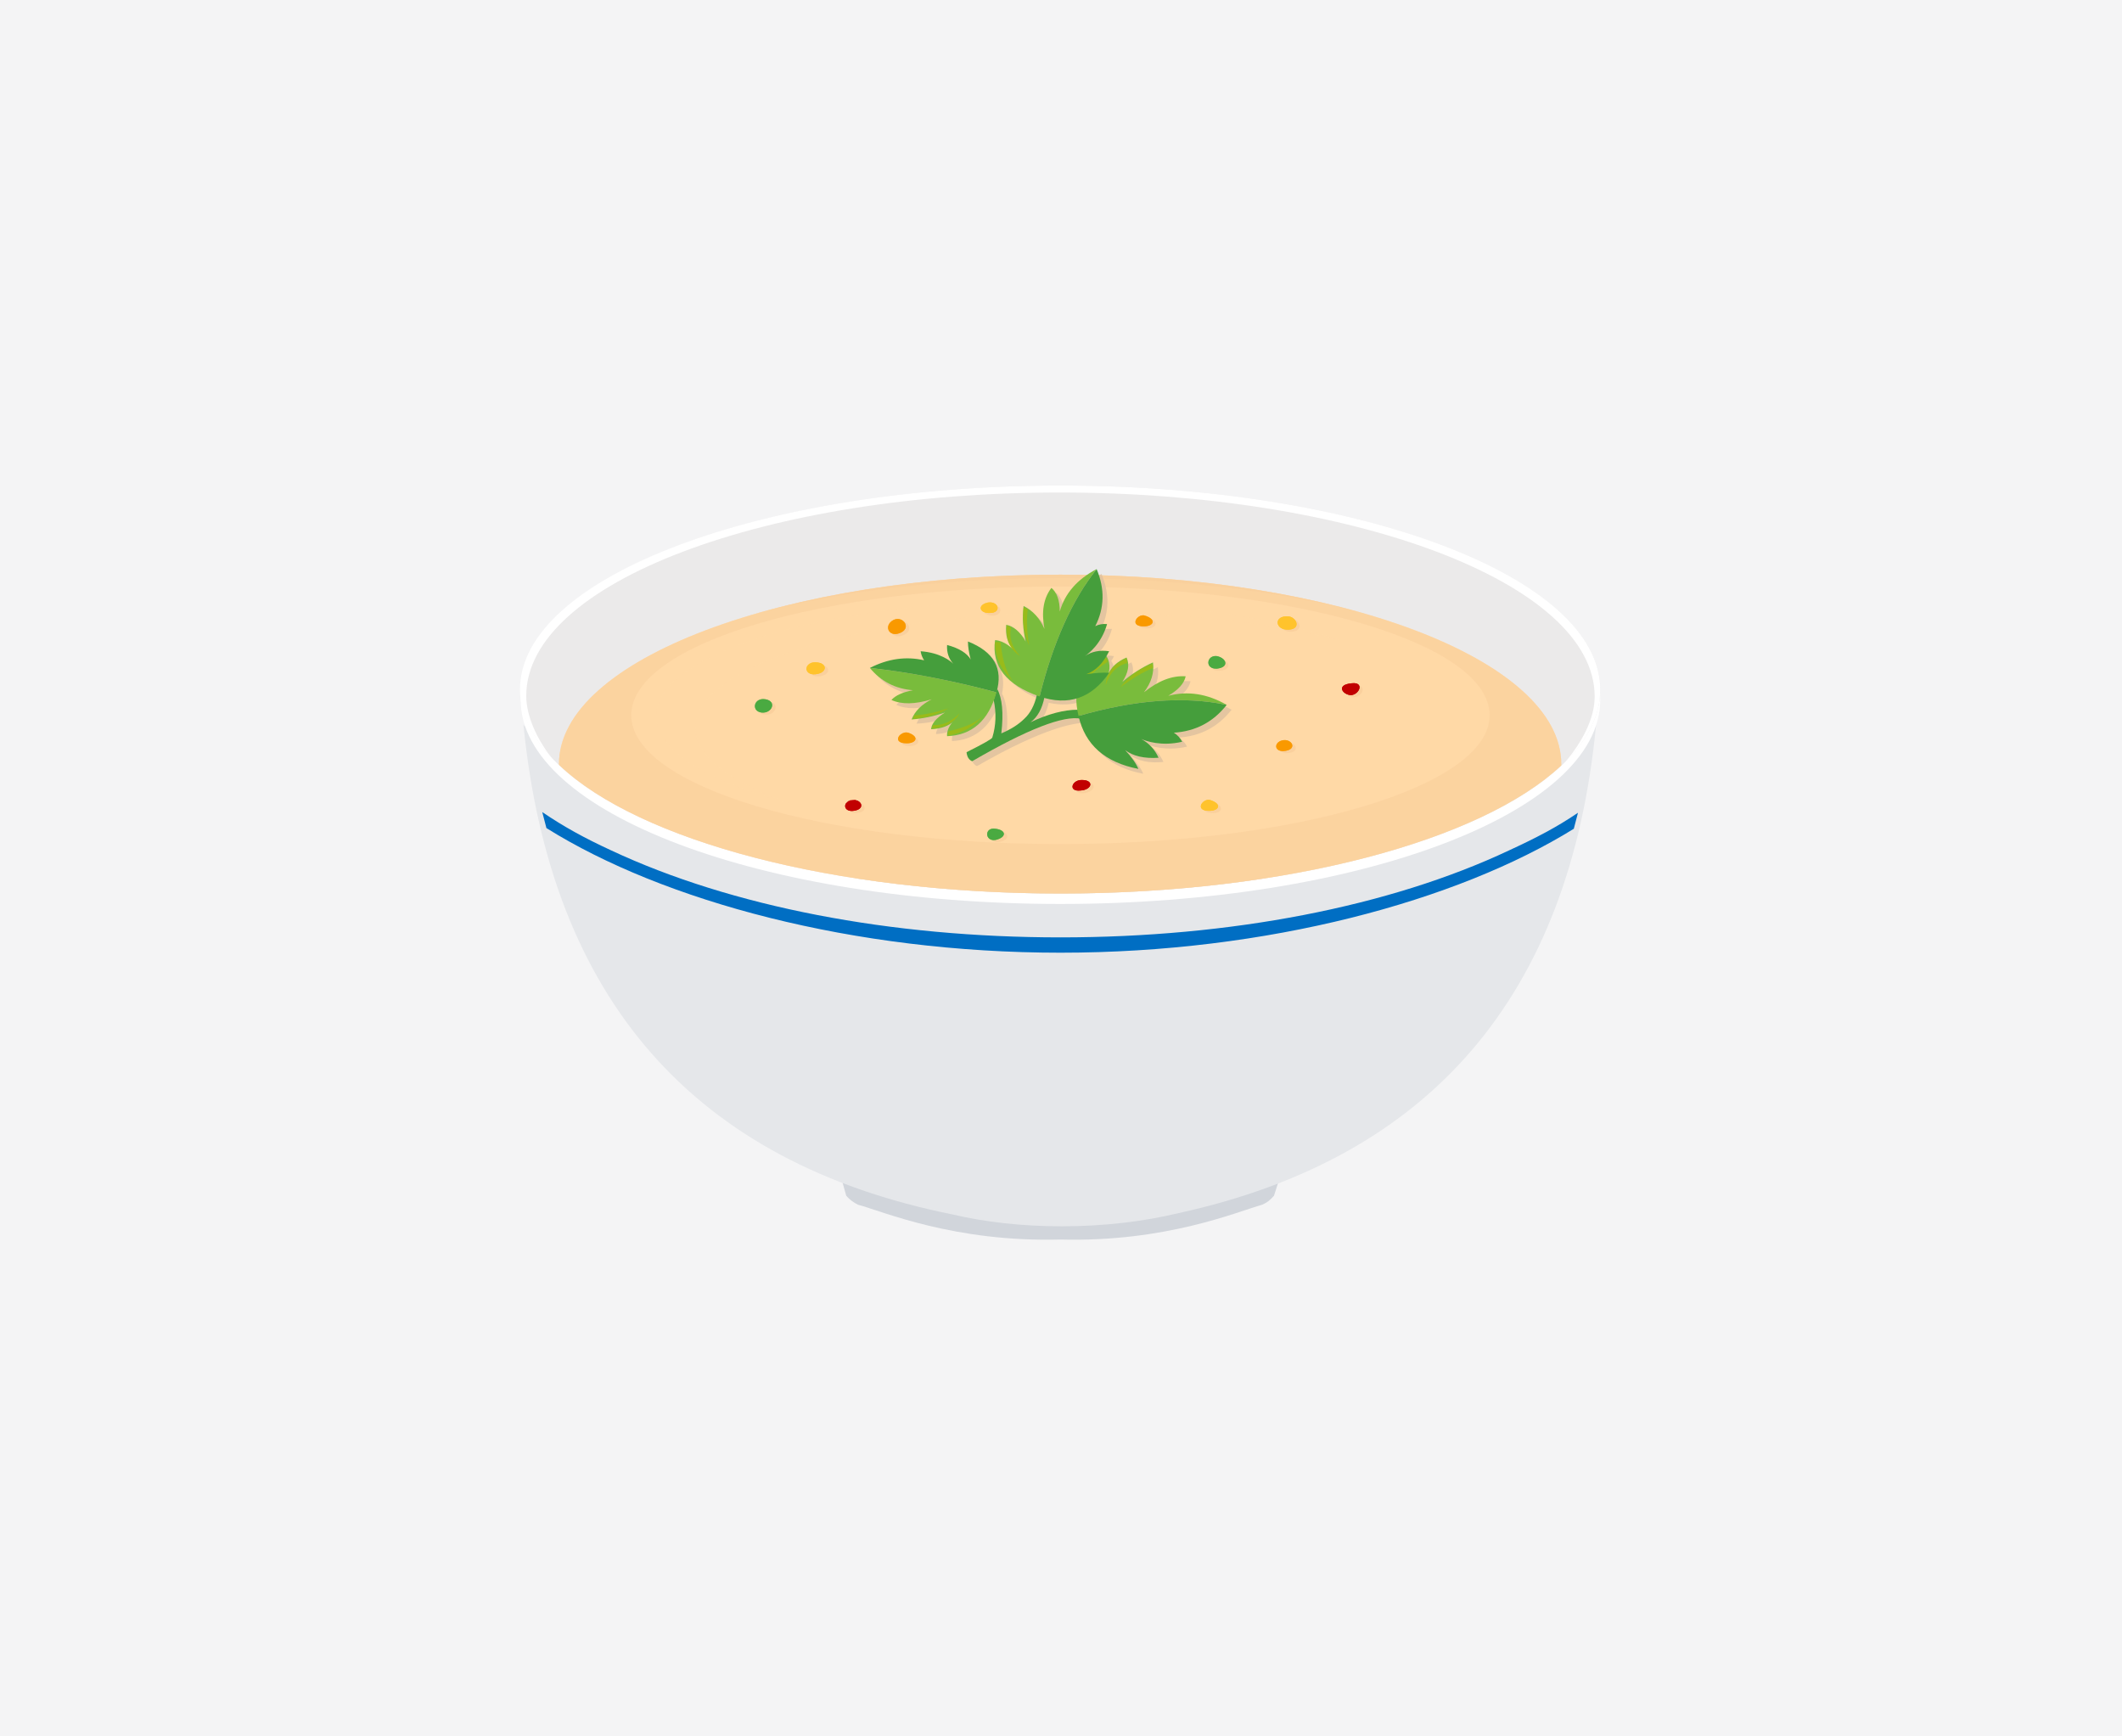 <svg width="330" height="270" viewBox="0 0 330 270" fill="none" xmlns="http://www.w3.org/2000/svg">
<rect width="330" height="270" fill="#F4F4F5"/>
<g clip-path="url(#clip0_1984_13656)">
<path d="M198.99 183.216L198.125 185.922C197.584 186.572 197.043 187.005 196.286 187.329C192.392 188.412 181.358 193.175 164.916 192.742C148.365 193.175 137.44 188.412 133.437 187.329C132.788 187.005 132.139 186.572 131.599 185.922L130.841 183.216L164.916 184.948L198.99 183.216Z" fill="#D1D5DB"/>
<path d="M183.305 188.629C177.897 189.928 171.731 190.685 165.132 190.685C158.966 190.685 153.233 190.036 148.149 188.845C107.909 180.762 85.661 155.394 81.406 112.74L82.596 113.607L150.745 121.293H178.87L247.019 113.607L248.209 112.74C244.171 154.744 222.536 180.04 183.305 188.629Z" fill="#E5E7EA"/>
<path d="M164.916 140.562C211.276 140.562 248.858 126.361 248.858 108.843C248.858 91.325 211.276 77.124 164.916 77.124C118.556 77.124 80.974 91.325 80.974 108.843C80.974 126.361 118.556 140.562 164.916 140.562Z" fill="white"/>
<path d="M164.916 138.939C211.276 138.939 248.858 124.737 248.858 107.219C248.858 89.701 211.276 75.5 164.916 75.5C118.556 75.5 80.974 89.701 80.974 107.219C80.974 124.737 118.556 138.939 164.916 138.939Z" fill="#EBEAEA"/>
<path d="M81.839 108.194C81.839 111.441 83.57 115.014 85.841 117.937C82.704 114.581 80.865 111.008 80.865 107.219C80.865 89.682 118.51 75.5 164.916 75.5C211.322 75.5 248.858 89.682 248.858 107.219C248.858 111.225 246.911 115.014 243.45 118.478C246.046 115.339 247.993 111.766 247.993 108.302C247.993 90.656 210.457 76.583 164.808 76.583C119.267 76.583 81.839 90.548 81.839 108.194Z" fill="white"/>
<path d="M164.916 131.252C177.572 131.252 188.93 133.309 196.827 136.557C186.983 138.072 176.166 138.938 164.916 138.938C153.558 138.938 142.849 138.072 133.005 136.557C140.902 133.309 152.26 131.252 164.916 131.252Z" fill="#E3E2E2"/>
<path d="M242.8 118.803C242.8 118.875 242.8 118.947 242.8 119.019C230.361 130.711 200.18 138.939 164.916 138.939C129.651 138.939 99.363 130.711 87.031 119.019C86.959 118.947 86.923 118.875 86.923 118.803C86.923 102.564 121.863 89.357 164.916 89.357C207.969 89.357 242.8 102.564 242.8 118.803Z" fill="#FFD9A6"/>
<g style="mix-blend-mode:multiply" opacity="0.6">
<path fill-rule="evenodd" clip-rule="evenodd" d="M242.8 118.803C242.8 118.875 242.8 118.947 242.8 119.019C230.361 130.711 200.18 138.939 164.916 138.939C129.651 138.939 99.363 130.711 87.031 119.019C86.959 118.947 86.923 118.875 86.923 118.803C86.923 102.564 121.863 89.357 164.916 89.357C207.969 89.357 242.8 102.564 242.8 118.803ZM231.659 111.225C231.659 100.074 201.695 91.197 164.916 91.197C128.029 91.197 98.173 100.074 98.173 111.225C98.173 122.267 128.029 131.252 164.916 131.252C201.695 131.252 231.659 122.267 231.659 111.225Z" fill="#F9CE9B"/>
</g>
<g style="mix-blend-mode:multiply" opacity="0.6">
<path d="M164.916 89.357C182.656 89.357 199.099 91.63 212.188 95.419C199.531 91.955 182.981 89.898 164.916 89.898C146.851 89.898 130.301 91.955 117.536 95.419C130.733 91.63 147.067 89.357 164.916 89.357Z" fill="#F9CE9B"/>
</g>
<path d="M245.397 126.381L244.748 128.871C226.575 140.129 197.044 148.14 164.916 148.14C132.681 148.14 103.149 140.129 84.976 128.762L84.327 126.272C87.68 128.546 90.817 130.278 95.036 132.227C113.75 140.995 138.522 145.759 164.916 145.759C191.31 145.759 216.082 140.995 234.688 132.227C238.907 130.278 242.044 128.654 245.397 126.381Z" fill="#006EC3"/>
<g style="mix-blend-mode:screen" opacity="0.5">
<path d="M122.945 124.973C110.18 121.617 102.067 116.746 102.067 111.333C102.067 101.373 129.219 93.362 162.644 93.362C180.817 93.362 197.26 95.744 208.293 99.533C197.693 96.826 183.846 95.203 168.702 95.203C135.168 95.203 108.125 103.214 108.125 113.173C108.125 117.612 113.75 121.726 122.945 124.973Z" fill="#FFD9A6"/>
</g>
<g style="mix-blend-mode:multiply" opacity="0.8">
<path fill-rule="evenodd" clip-rule="evenodd" d="M183.305 114.689C183.882 115.05 184.315 115.519 184.603 116.096C181.358 116.854 178.87 115.988 178.221 115.663C178.113 115.663 178.005 115.663 178.221 115.663C179.447 116.241 180.349 117.179 180.926 118.478C178.69 118.694 176.959 118.334 175.733 117.395C176.743 118.478 177.428 119.452 177.789 120.318C172.813 119.38 169.748 116.746 168.594 112.416C167.296 112.416 162.644 112.957 151.935 119.127C151.43 118.911 151.106 118.406 150.962 117.612C153.63 116.385 155 115.663 155.072 115.447C155.649 113.57 155.721 111.622 155.289 109.601C153.846 113.209 151.43 115.086 148.041 115.23C147.933 114.148 148.69 113.173 149.014 112.849C148.221 113.642 147.067 114.075 145.553 114.148C145.625 113.282 146.346 112.379 147.716 111.441C146.058 112.091 144.327 112.452 142.524 112.524C143.029 111.297 144.075 110.286 145.661 109.493C143.065 110.286 140.974 110.323 139.387 109.601C140.036 108.879 141.154 108.374 142.74 108.085C140 107.869 137.764 106.714 136.034 104.621C138.774 103.105 141.587 102.708 144.471 103.43C144.111 102.997 143.93 102.528 143.93 102.023C146.959 102.239 148.582 103.538 149.014 103.971C149.123 103.971 149.123 104.08 149.014 103.971C148.293 103.178 147.933 102.203 147.933 101.049C149.88 101.482 151.142 102.239 151.719 103.322C151.358 102.239 151.214 101.301 151.286 100.507C155.036 101.951 156.551 104.405 155.829 107.869C156.623 109.312 156.839 111.622 156.478 114.797C157.993 114.148 159.183 113.39 160.048 112.524C160.914 111.586 161.563 110.359 161.995 108.843C157.091 106.967 154.928 104.116 155.505 100.291C156.911 100.399 157.885 101.265 158.209 101.59C157.416 100.724 157.091 99.497 157.236 97.909C158.389 98.126 159.363 98.992 160.156 100.507C159.796 98.703 159.724 96.863 159.94 94.986C161.382 95.708 162.464 96.899 163.185 98.559C162.68 95.888 163.041 93.759 164.267 92.171C165.06 92.893 165.493 94.12 165.565 95.852C166.358 93.037 168.269 90.836 171.298 89.249C172.596 92.352 172.524 95.311 171.082 98.126C171.659 97.837 172.272 97.729 172.921 97.801C172.055 100.832 170.108 102.348 169.459 102.672C169.351 102.781 169.351 102.781 169.459 102.672C170.541 102.023 171.803 101.806 173.245 102.023C173.101 102.312 172.957 102.564 172.813 102.781C173.462 103.755 173.353 104.838 173.137 105.379C173.209 105.379 173.245 105.379 173.245 105.379C173.75 104.368 174.652 103.575 175.95 102.997C176.454 104.08 176.202 105.343 175.192 106.786C176.707 105.559 178.329 104.549 180.06 103.755C180.277 105.343 179.808 106.894 178.654 108.41C180.89 106.606 183.053 105.776 185.144 105.92C184.928 107.003 184.027 108.013 182.44 108.951C185.469 108.157 188.498 108.627 191.527 110.359C189.435 113.029 186.695 114.472 183.305 114.689ZM158.317 101.698C158.245 101.698 158.209 101.662 158.209 101.59C158.209 101.662 158.245 101.698 158.317 101.698ZM149.123 112.849C149.123 112.849 149.087 112.849 149.014 112.849C149.014 112.849 149.051 112.849 149.123 112.849ZM168.269 111.116C168.197 110.395 168.197 109.709 168.269 109.06C166.755 109.601 165.024 109.709 163.077 109.276C163.077 109.384 162.536 111.874 161.022 113.065C163.762 111.766 166.178 111.116 168.269 111.116ZM173.029 105.812C173.029 105.812 173.065 105.812 173.137 105.812C173.065 105.812 173.029 105.812 173.029 105.812ZM173.137 105.812C173.137 105.74 173.137 105.667 173.137 105.595C173.137 105.667 173.137 105.74 173.137 105.812Z" fill="#DDC09F"/>
</g>
<path d="M154.315 114.689C154.892 112.813 154.964 110.864 154.531 108.843L155.072 107.111C155.865 108.555 156.082 110.864 155.721 114.04C157.236 113.39 158.425 112.632 159.291 111.766C160.228 110.9 160.877 109.673 161.238 108.085L162.428 108.41C162.067 110.214 161.346 111.514 160.264 112.307C163.005 111.008 165.457 110.359 167.62 110.359L168.161 111.766C165.421 111.189 159.76 113.39 151.178 118.37C150.673 118.153 150.385 117.684 150.312 116.962C152.909 115.663 154.243 114.906 154.315 114.689Z" fill="#459E3C"/>
<path d="M190.769 109.601C184.135 108.23 176.455 108.807 167.729 111.333C166.647 106.858 168.089 103.755 172.055 102.023C172.921 103.322 172.38 104.838 172.272 105.054C172.272 105.054 172.272 105.09 172.272 105.162C172.272 105.09 172.272 105.054 172.272 105.054C172.705 103.827 173.678 102.889 175.193 102.239C175.697 103.322 175.481 104.585 174.543 106.028C175.986 104.802 177.572 103.791 179.303 102.997C179.519 104.585 179.051 106.137 177.897 107.652C180.132 105.848 182.296 105.018 184.387 105.162C184.171 106.245 183.269 107.255 181.683 108.194C184.712 107.4 187.741 107.869 190.769 109.601Z" fill="#79BC3C"/>
<path d="M174.976 116.638C175.986 117.72 176.671 118.694 177.031 119.561C171.839 118.55 168.738 115.808 167.729 111.333C176.454 108.807 184.135 108.23 190.769 109.601C188.678 112.271 185.938 113.715 182.548 113.931C183.125 114.292 183.558 114.761 183.846 115.339C180.601 116.096 178.221 115.23 177.464 114.906C177.356 114.906 177.356 114.906 177.464 114.906C178.69 115.555 179.592 116.529 180.168 117.828C177.933 117.973 176.202 117.576 174.976 116.638Z" fill="#459E3C"/>
<g style="mix-blend-mode:screen" opacity="0.8">
<path d="M175.301 103.105C173.642 103.538 172.524 104.693 171.947 106.57C172.019 104.693 173.101 103.286 175.192 102.348L175.301 103.105Z" fill="#A1BA11"/>
</g>
<g style="mix-blend-mode:screen" opacity="0.8">
<path d="M179.303 103.863C177.716 104.513 176.022 105.523 174.219 106.895C175.373 105.307 177.031 104.08 179.195 103.214L179.303 103.863Z" fill="#A1BA11"/>
</g>
<g style="mix-blend-mode:screen" opacity="0.8">
<path d="M167.729 107.761C168.305 105.235 169.712 103.394 171.947 102.24C172.164 102.456 172.272 102.673 172.272 102.889C169.676 104.621 168.161 106.245 167.729 107.761Z" fill="#A1BA11"/>
</g>
<path d="M135.276 103.863C141.334 104.513 147.897 105.776 154.964 107.652C153.738 112.055 151.178 114.328 147.284 114.472C147.175 113.282 148.149 112.199 148.365 112.091C147.572 112.885 146.382 113.318 144.796 113.39C144.868 112.524 145.589 111.658 146.959 110.792C145.3 111.369 143.57 111.73 141.767 111.874C142.272 110.575 143.317 109.529 144.904 108.735C142.308 109.529 140.216 109.565 138.63 108.843C139.279 108.121 140.397 107.616 141.983 107.328C139.243 107.111 137.007 105.956 135.276 103.863Z" fill="#79BC3C"/>
<path d="M150.961 102.564C150.673 101.482 150.529 100.543 150.529 99.749C154.567 101.337 156.046 103.972 154.964 107.652C147.897 105.776 141.334 104.513 135.276 103.863C138.089 102.42 140.901 102.023 143.714 102.672C143.425 102.239 143.245 101.77 143.173 101.265C146.202 101.482 147.824 102.781 148.257 103.214C148.365 103.214 148.365 103.322 148.257 103.214C147.536 102.42 147.211 101.446 147.284 100.291C149.159 100.796 150.385 101.554 150.961 102.564Z" fill="#459E3C"/>
<g style="mix-blend-mode:screen" opacity="0.8">
<path d="M145.12 112.74C146.635 112.812 148.005 112.199 149.231 110.9C148.437 112.343 146.995 113.137 144.904 113.282L145.12 112.74Z" fill="#A1BA11"/>
</g>
<g style="mix-blend-mode:screen" opacity="0.8">
<path d="M142.2 111.225C143.714 111.152 145.481 110.792 147.5 110.142C145.914 111.08 144.075 111.622 141.983 111.766L142.2 111.225Z" fill="#A1BA11"/>
</g>
<g style="mix-blend-mode:screen" opacity="0.8">
<path d="M153.017 111.116C151.574 112.921 149.735 114.003 147.5 114.364C147.428 114.075 147.428 113.859 147.5 113.715C150.312 113.065 152.151 112.199 153.017 111.116Z" fill="#A1BA11"/>
</g>
<path d="M170.541 88.491C166.719 93.326 163.762 99.93 161.671 108.302C156.478 106.497 154.171 103.575 154.748 99.533C156.262 99.641 157.344 100.832 157.56 100.94C157.56 101.012 157.56 101.049 157.56 101.049C157.56 101.049 157.56 101.012 157.56 100.94C156.695 100.074 156.334 98.811 156.478 97.151C157.632 97.368 158.642 98.234 159.507 99.749C159.075 97.945 158.966 96.105 159.183 94.228C160.625 94.95 161.707 96.141 162.428 97.801C161.923 95.13 162.284 93.001 163.51 91.414C164.375 92.135 164.808 93.362 164.808 95.094C165.601 92.28 167.512 90.079 170.541 88.491Z" fill="#79BC3C"/>
<path d="M168.919 104.838C170.433 104.621 171.623 104.549 172.488 104.621C169.748 108.59 166.142 109.817 161.671 108.302C163.762 99.93 166.719 93.326 170.541 88.491C171.839 91.594 171.767 94.553 170.325 97.368C170.902 97.079 171.515 96.971 172.164 97.043C171.298 100.074 169.351 101.59 168.702 102.023C168.594 102.023 168.594 102.023 168.702 102.023C169.784 101.301 171.046 101.049 172.488 101.265C171.551 103.141 170.361 104.332 168.919 104.838Z" fill="#459E3C"/>
<g style="mix-blend-mode:screen" opacity="0.8">
<path d="M157.236 97.584C156.875 99.1 157.344 100.579 158.642 102.023C157.056 101.012 156.37 99.425 156.587 97.26L157.236 97.584Z" fill="#A1BA11"/>
</g>
<g style="mix-blend-mode:screen" opacity="0.8">
<path d="M159.832 94.77C159.616 96.358 159.688 98.234 160.049 100.399C159.255 98.667 158.966 96.682 159.183 94.445L159.832 94.77Z" fill="#A1BA11"/>
</g>
<g style="mix-blend-mode:screen" opacity="0.8">
<path d="M157.668 106.029C155.721 104.296 154.748 102.24 154.748 99.858C155.108 99.786 155.397 99.822 155.613 99.966C155.901 102.853 156.587 104.874 157.668 106.029Z" fill="#A1BA11"/>
</g>
<g style="mix-blend-mode:multiply" opacity="0.8">
<path d="M139.171 96.935C137.981 97.909 138.846 99.641 140.685 98.667C142.416 97.801 140.685 95.744 139.171 96.935Z" fill="#F9CE9B"/>
</g>
<g style="mix-blend-mode:multiply" opacity="0.8">
<path d="M154.099 94.12C152.368 94.337 152.693 95.744 154.423 95.744C156.154 95.636 155.83 93.795 154.099 94.12Z" fill="#F9CE9B"/>
</g>
<g style="mix-blend-mode:multiply" opacity="0.8">
<path d="M200.829 96.177C198.45 95.96 198.774 98.342 200.829 98.234C202.885 98.126 202.128 96.285 200.829 96.177Z" fill="#F9CE9B"/>
</g>
<g style="mix-blend-mode:multiply" opacity="0.8">
<path d="M189.688 102.456C188.065 102.131 187.74 104.513 189.688 104.296C191.635 104.188 191.31 102.673 189.688 102.456Z" fill="#F9CE9B"/>
</g>
<g style="mix-blend-mode:multiply" opacity="0.8">
<path d="M210.781 106.57C208.077 106.895 209.267 108.41 210.565 108.41C211.971 108.302 212.62 106.462 210.781 106.57Z" fill="#F9CE9B"/>
</g>
<g style="mix-blend-mode:multiply" opacity="0.8">
<path d="M199.856 115.447C198.558 115.771 198.666 117.395 200.505 117.071C202.344 116.854 201.37 115.122 199.856 115.447Z" fill="#F9CE9B"/>
</g>
<g style="mix-blend-mode:multiply" opacity="0.8">
<path d="M132.897 124.757C131.49 125.082 131.599 126.706 133.438 126.381C135.277 126.164 134.303 124.432 132.897 124.757Z" fill="#F9CE9B"/>
</g>
<g style="mix-blend-mode:multiply" opacity="0.8">
<path d="M168.486 121.617C167.188 121.726 166.647 123.458 168.486 123.35C170.433 123.133 170.757 121.509 168.486 121.617Z" fill="#F9CE9B"/>
</g>
<g style="mix-blend-mode:multiply" opacity="0.8">
<path d="M155.397 129.195C153.449 128.871 153.666 131.252 155.397 130.927C157.127 130.603 157.019 129.412 155.397 129.195Z" fill="#F9CE9B"/>
</g>
<g style="mix-blend-mode:multiply" opacity="0.8">
<path d="M141.659 114.364C140.577 113.931 139.171 115.663 141.01 115.988C142.848 116.205 143.606 115.014 141.659 114.364Z" fill="#F9CE9B"/>
</g>
<g style="mix-blend-mode:multiply" opacity="0.8">
<path d="M188.822 124.757C187.633 124.432 186.335 126.164 188.065 126.381C189.904 126.706 190.661 125.515 188.822 124.757Z" fill="#F9CE9B"/>
</g>
<g style="mix-blend-mode:multiply" opacity="0.8">
<path d="M178.654 96.069C177.464 95.744 176.166 97.476 178.005 97.693C179.735 97.909 180.493 96.718 178.654 96.069Z" fill="#F9CE9B"/>
</g>
<g style="mix-blend-mode:multiply" opacity="0.8">
<path d="M119.591 109.06C117.752 108.843 117.212 110.9 118.942 111.117C120.565 111.333 121.43 109.384 119.591 109.06Z" fill="#F9CE9B"/>
</g>
<g style="mix-blend-mode:multiply" opacity="0.8">
<path d="M127.38 103.322C125.541 103.214 125.433 105.379 127.38 105.162C129.327 104.946 129.219 103.43 127.38 103.322Z" fill="#F9CE9B"/>
</g>
<path d="M138.63 96.61C137.44 97.584 138.414 99.208 140.144 98.342C141.875 97.476 140.144 95.419 138.63 96.61Z" fill="#F99900"/>
<g style="mix-blend-mode:multiply" opacity="0.7">
<path fill-rule="evenodd" clip-rule="evenodd" d="M140.144 98.342C138.414 99.208 137.44 97.584 138.63 96.61C140.144 95.419 141.875 97.476 140.144 98.342ZM138.63 96.718C137.873 97.368 138.522 98.451 139.603 97.909C140.793 97.26 139.603 95.961 138.63 96.718Z" fill="#F99900"/>
</g>
<path d="M153.666 93.687C151.935 94.012 152.26 95.419 153.991 95.311C155.722 95.311 155.397 93.471 153.666 93.687Z" fill="#FFC32C"/>
<g style="mix-blend-mode:multiply">
<path fill-rule="evenodd" clip-rule="evenodd" d="M153.991 95.311C152.26 95.419 151.935 94.012 153.666 93.687C155.397 93.471 155.722 95.311 153.991 95.311ZM153.45 93.795C152.26 94.012 152.476 94.986 153.774 94.986C154.964 94.878 154.748 93.579 153.45 93.795Z" fill="#FFC32C"/>
</g>
<path d="M200.397 95.852C198.017 95.636 198.233 98.017 200.397 97.909C202.452 97.801 201.586 95.961 200.397 95.852Z" fill="#FFC32C"/>
<g style="mix-blend-mode:multiply">
<path fill-rule="evenodd" clip-rule="evenodd" d="M200.397 97.909C198.233 98.017 198.017 95.636 200.397 95.852C201.586 95.961 202.452 97.801 200.397 97.909ZM200.288 95.961C198.558 95.744 198.774 97.476 200.288 97.476C201.803 97.368 201.262 96.069 200.288 95.961Z" fill="#FFC32C"/>
</g>
<path d="M189.255 102.023C187.632 101.806 187.308 104.08 189.255 103.971C191.202 103.755 190.769 102.348 189.255 102.023Z" fill="#4AAA41"/>
<g style="mix-blend-mode:multiply" opacity="0.7">
<path fill-rule="evenodd" clip-rule="evenodd" d="M189.255 103.971C187.308 104.08 187.632 101.806 189.255 102.023C190.769 102.348 191.202 103.755 189.255 103.971ZM189.039 102.239C187.957 102.023 187.741 103.538 189.039 103.43C190.337 103.322 190.012 102.348 189.039 102.239Z" fill="#4AAA41"/>
</g>
<path d="M210.241 106.245C207.645 106.462 208.834 108.085 210.133 108.085C211.431 107.977 212.188 106.029 210.241 106.245Z" fill="#C10000"/>
<g style="mix-blend-mode:multiply">
<path fill-rule="evenodd" clip-rule="evenodd" d="M210.133 108.085C208.834 108.085 207.645 106.462 210.241 106.245C212.188 106.029 211.431 107.977 210.133 108.085ZM210.024 106.353C208.185 106.57 209.051 107.652 209.916 107.544C210.89 107.544 211.322 106.245 210.024 106.353Z" fill="#C10000"/>
</g>
<path d="M199.423 115.122C198.017 115.447 198.125 117.071 199.964 116.746C201.803 116.421 200.829 114.797 199.423 115.122Z" fill="#F99900"/>
<g style="mix-blend-mode:multiply" opacity="0.7">
<path fill-rule="evenodd" clip-rule="evenodd" d="M199.964 116.746C198.125 117.071 198.017 115.447 199.423 115.122C200.829 114.797 201.803 116.421 199.964 116.746ZM199.315 115.339C198.45 115.555 198.558 116.529 199.639 116.421C200.829 116.205 200.288 115.122 199.315 115.339Z" fill="#F99900"/>
</g>
<path d="M132.356 124.432C130.949 124.757 131.166 126.381 132.897 126.056C134.735 125.731 133.87 124.107 132.356 124.432Z" fill="#C10000"/>
<g style="mix-blend-mode:multiply">
<path fill-rule="evenodd" clip-rule="evenodd" d="M132.897 126.056C131.166 126.381 130.949 124.757 132.356 124.432C133.87 124.107 134.735 125.731 132.897 126.056ZM132.248 124.432C131.274 124.649 131.382 125.839 132.68 125.623C134.086 125.406 133.329 124.216 132.248 124.432Z" fill="#C10000"/>
</g>
<path d="M168.053 121.293C166.647 121.401 166.106 123.133 168.053 122.917C169.892 122.808 170.217 121.185 168.053 121.293Z" fill="#C10000"/>
<g style="mix-blend-mode:multiply">
<path fill-rule="evenodd" clip-rule="evenodd" d="M168.053 122.917C166.106 123.133 166.647 121.401 168.053 121.293C170.217 121.185 169.892 122.808 168.053 122.917ZM167.945 121.509C167.08 121.509 166.647 122.7 167.945 122.592C169.135 122.375 169.351 121.401 167.945 121.509Z" fill="#C10000"/>
</g>
<path d="M154.856 128.871C153.017 128.546 153.125 130.927 154.856 130.603C156.587 130.17 156.479 129.087 154.856 128.871Z" fill="#4AAA41"/>
<g style="mix-blend-mode:multiply" opacity="0.7">
<path fill-rule="evenodd" clip-rule="evenodd" d="M154.856 130.603C153.125 130.927 153.017 128.546 154.856 128.871C156.479 129.087 156.587 130.17 154.856 130.603ZM154.64 128.979C153.45 128.871 153.558 130.278 154.64 130.061C155.721 129.845 155.613 129.195 154.64 128.979Z" fill="#4AAA41"/>
</g>
<path d="M141.226 113.931C140.036 113.607 138.738 115.339 140.577 115.555C142.416 115.772 143.173 114.581 141.226 113.931Z" fill="#F99900"/>
<g style="mix-blend-mode:multiply" opacity="0.7">
<path fill-rule="evenodd" clip-rule="evenodd" d="M140.577 115.555C138.738 115.339 140.036 113.607 141.226 113.931C143.173 114.581 142.416 115.772 140.577 115.555ZM140.901 114.04C140.144 113.715 139.279 114.906 140.469 115.122C141.767 115.23 142.2 114.473 140.901 114.04Z" fill="#F99900"/>
</g>
<path d="M188.282 124.432C187.2 123.999 185.794 125.84 187.633 126.056C189.472 126.273 190.229 125.082 188.282 124.432Z" fill="#FFC32C"/>
<g style="mix-blend-mode:multiply">
<path fill-rule="evenodd" clip-rule="evenodd" d="M187.633 126.056C185.794 125.84 187.2 123.999 188.282 124.432C190.229 125.082 189.472 126.273 187.633 126.056ZM188.065 124.54C187.2 124.216 186.226 125.515 187.524 125.731C188.822 125.948 189.472 124.973 188.065 124.54Z" fill="#FFC32C"/>
</g>
<path d="M178.113 95.744C177.031 95.311 175.625 97.151 177.464 97.368C179.303 97.584 180.06 96.394 178.113 95.744Z" fill="#F99900"/>
<g style="mix-blend-mode:multiply" opacity="0.7">
<path fill-rule="evenodd" clip-rule="evenodd" d="M177.464 97.368C175.625 97.151 177.031 95.311 178.113 95.744C180.06 96.394 179.303 97.584 177.464 97.368ZM178.005 95.744C177.248 95.527 176.274 96.826 177.572 96.935C178.87 97.151 179.411 96.285 178.005 95.744Z" fill="#F99900"/>
</g>
<path d="M119.05 108.735C117.212 108.41 116.779 110.575 118.401 110.792C120.024 111.008 120.889 109.06 119.05 108.735Z" fill="#4AAA41"/>
<g style="mix-blend-mode:multiply" opacity="0.7">
<path fill-rule="evenodd" clip-rule="evenodd" d="M118.401 110.792C116.779 110.575 117.212 108.41 119.05 108.735C120.889 109.06 120.024 111.008 118.401 110.792ZM118.726 108.843C117.428 108.627 117.103 110.142 118.293 110.25C119.375 110.467 120.024 109.06 118.726 108.843Z" fill="#4AAA41"/>
</g>
<path d="M126.839 102.997C125 102.889 124.892 105.054 126.839 104.838C128.786 104.621 128.678 102.997 126.839 102.997Z" fill="#FFC32C"/>
<g style="mix-blend-mode:multiply">
<path fill-rule="evenodd" clip-rule="evenodd" d="M126.839 104.838C124.892 105.054 125 102.889 126.839 102.997C128.678 102.997 128.786 104.621 126.839 104.838ZM126.514 103.106C125.216 102.997 125.108 104.621 126.514 104.405C127.921 104.188 127.813 103.106 126.514 103.106Z" fill="#FFC32C"/>
</g>
</g>
<defs>
<clipPath id="clip0_1984_13656">
<rect width="169.832" height="118" fill="white" transform="translate(80 75.5)"/>
</clipPath>
</defs>
</svg>
